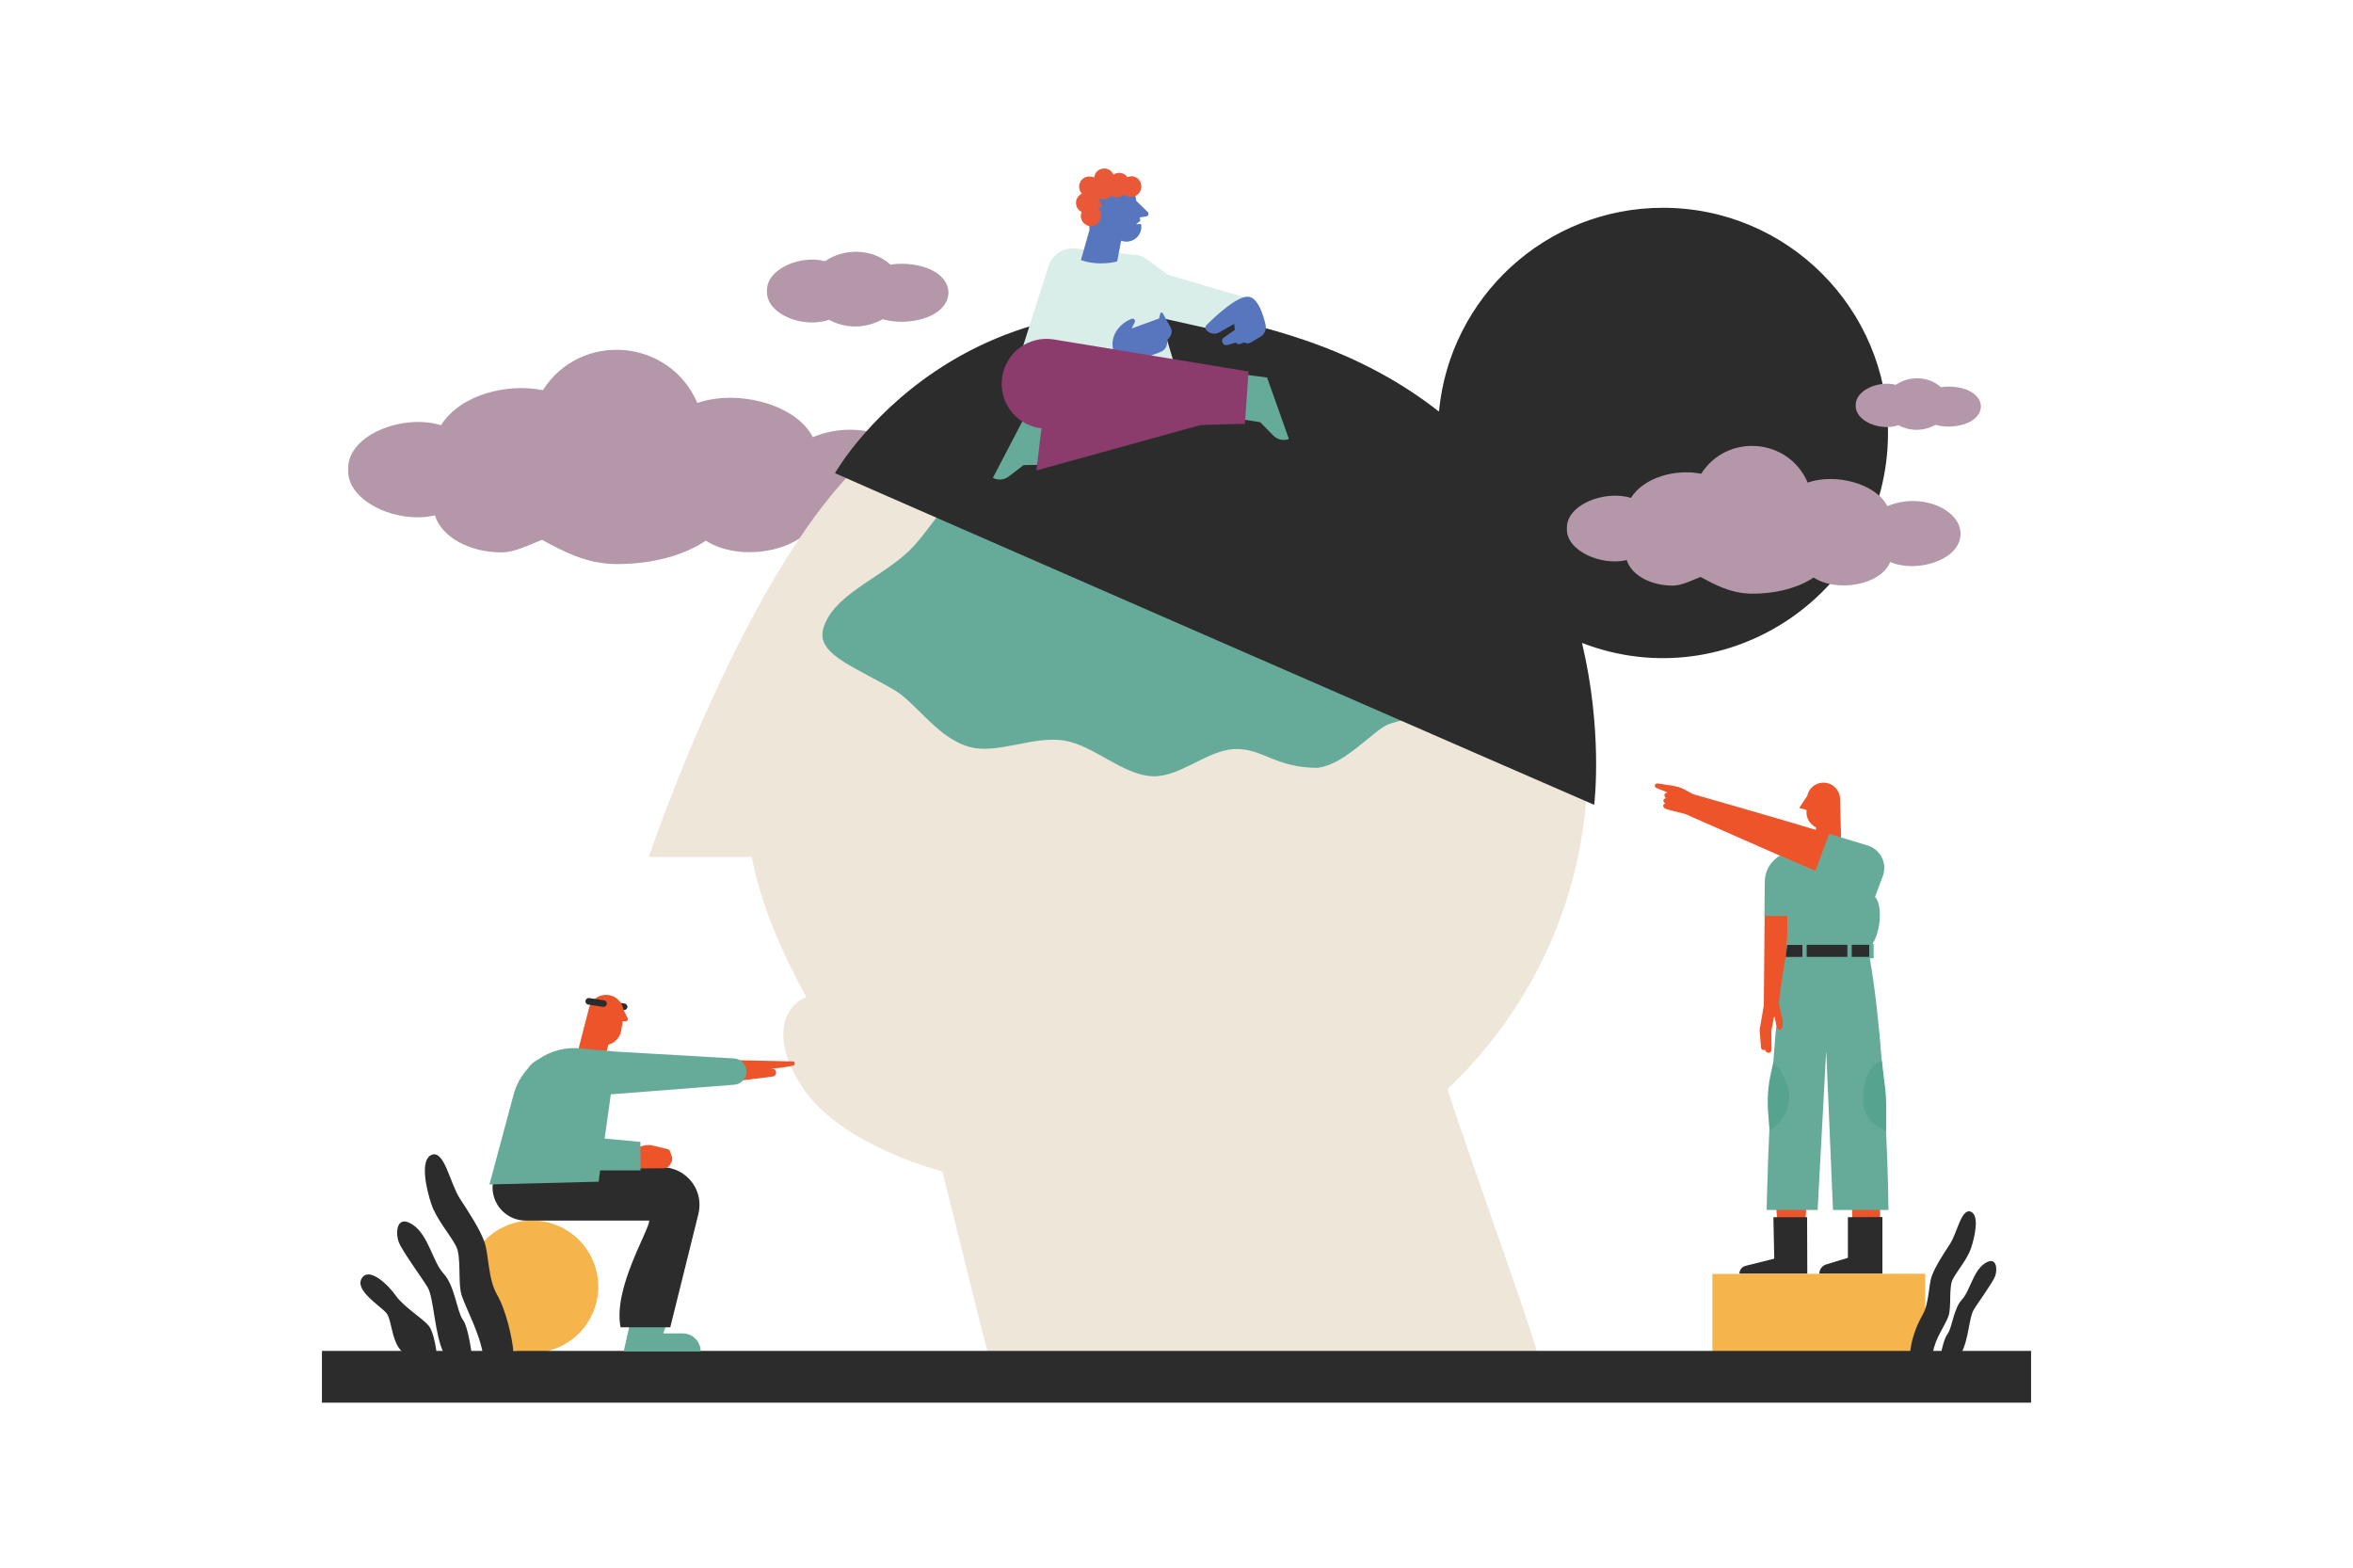 <svg width="2000" height="1333" viewBox="0 0 2000 1333" fill="none" xmlns="http://www.w3.org/2000/svg">
<path d="M1541.49 881.222C1536.98 876.614 1538.92 866.679 1547.26 866.679C1554.61 866.679 1556.92 874.392 1554.34 879.36L1573.41 884.06L1595.75 889.552L1596.19 902.943L1598.05 958.799L1598.23 963.673L1598.05 1028.39V1030.35V1037.8L1574.39 1036.47L1574.2 1028.49L1572.44 960.486L1550.27 883.083C1549.39 883.351 1548.41 883.525 1547.34 883.525C1546.46 883.525 1545.75 883.432 1545.04 883.258L1534.31 1041.16L1510.82 1040.9L1506.12 975.284L1541.49 881.222Z" fill="#ED542A"/>
<path d="M1495.65 875.37L1496.81 890.448C1496.89 891.855 1498.22 892.833 1499.56 892.565C1499.83 892.484 1500.09 892.391 1500.35 892.309L1500.53 892.833C1500.88 893.903 1501.77 894.787 1502.92 894.88C1504.53 894.962 1505.85 893.81 1505.76 892.216L1505.58 876.254L1507.81 864.643C1507.89 864.282 1508.42 864.282 1508.5 864.643L1509.21 868.191L1509.77 871.379L1510.46 874.043C1510.73 875.021 1511.88 876.079 1512.86 876.172C1514.1 876.172 1516.67 876.079 1516.75 874.928L1517.46 868.715L1514.18 855.871V852.59C1521.1 836.186 1516.04 820.584 1518.79 808.438L1519.6 787.775L1519.89 776.653L1512.49 775.455L1509.31 773.942L1499.91 777.398L1499.2 854.533L1495.65 875.37Z" fill="#ED542A"/>
<path d="M1535.46 688.477L1535.56 688.57L1535.46 689.99C1535.29 695.749 1538.57 700.798 1543.44 703.194L1543.54 703.287L1542.29 724.741C1542.29 724.822 1542.29 724.822 1542.39 724.822L1565.26 727.394H1565.34C1565.34 727.394 1565.34 727.394 1565.34 727.312L1564.99 715.608L1564.01 680.147V679.879C1564.28 672.073 1558.25 665.604 1550.45 665.244C1547.88 665.162 1545.48 665.779 1543.35 666.849C1539.72 668.792 1536.98 672.247 1536.17 676.424L1529.34 686.616V686.709C1529.34 686.709 1529.34 686.79 1529.44 686.79L1535.46 688.477Z" fill="#ED542A"/>
<path d="M1407.8 669.676L1417.46 673.666C1414 674.108 1414.18 676.598 1415.96 678.367C1414.62 678.902 1413.91 679.611 1413.83 680.414C1413.73 681.205 1414.27 682.09 1415.42 682.985C1412.49 683.951 1413.56 686.441 1415.77 687.499C1416.84 688.035 1426.59 690.431 1432.27 691.851L1513.13 727.405L1520.09 730.779L1542.9 740.528L1559.14 737.596C1561.62 737.154 1563.75 736.084 1565.51 734.665C1571.37 729.709 1572.17 720.04 1565.51 714.456C1562.77 712.152 1559.31 710.198 1554.97 708.872C1509.22 694.945 1439 675.004 1439 675.004C1426.24 668 1428.89 668.966 1408.95 665.953C1406.56 665.511 1405.58 668.792 1407.8 669.676Z" fill="#ED542A"/>
<path d="M1519.42 778.642L1519.25 787.682L1518.79 808.344H1587.95L1588.21 806.39C1588.4 806.215 1588.57 806.122 1588.65 805.947C1589.73 804.97 1590.7 803.737 1591.59 802.318C1598.86 791.056 1600.09 768.799 1593.8 762.505C1593.8 762.412 1593.8 762.412 1593.72 762.412C1593.8 762.156 1599.03 748.23 1600.18 745.217C1603.83 736.002 1600.45 725.008 1590.52 719.866C1588.31 718.795 1590.52 719.598 1554.71 708.778C1554.35 709.581 1544.5 736.177 1543 740.342C1540.26 739.19 1538.13 738.213 1536.35 737.422C1535.64 737.061 1534.93 736.794 1534.31 736.526L1531.83 735.467C1531.57 735.374 1531.3 735.293 1531.12 735.107L1528.99 734.222L1525.98 732.896L1523.22 731.744L1522.61 731.477C1521.99 731.209 1521.28 730.86 1520.4 730.499L1519.69 730.15C1517.91 729.348 1515.7 728.37 1512.94 727.219C1512.86 727.312 1512.32 727.579 1511.53 728.103C1505.59 732.279 1501.96 737.945 1500.62 744.158C1499.83 747.962 1500.1 746.543 1499.73 778.549H1519.42V778.642Z" fill="#66AB9A"/>
<path d="M1512.77 875.195C1514.01 875.195 1514.99 874.218 1515.07 872.973L1515.34 867.656L1511.98 852.764C1511.98 852.764 1512.94 843.981 1513.74 838.489C1513.84 837.686 1513.92 836.895 1514.1 836.093C1514.19 835.651 1514.28 835.115 1514.28 834.673C1514.36 834.138 1514.45 833.521 1514.55 832.986C1514.63 832.195 1514.81 831.311 1514.9 830.508C1515.78 824.924 1516.68 819.246 1517.64 814.104C1517.83 813.127 1518 812.161 1518.27 811.184C1518.27 811.009 1518.35 810.823 1518.35 810.555C1518.44 810.206 1518.54 809.846 1518.62 809.497C1518.71 809.148 1518.79 808.787 1518.89 808.438L1518.98 808.345H1531.84C1531.92 808.345 1531.92 808.345 1531.92 808.252V802.4C1531.92 802.318 1531.92 802.318 1532.01 802.318H1535.56C1535.64 802.318 1535.64 802.318 1535.64 802.4V808.252C1535.64 808.345 1535.64 808.345 1535.73 808.345H1570.14C1570.22 808.345 1570.22 808.345 1570.22 808.252V802.4C1570.22 802.318 1570.22 802.318 1570.31 802.318H1573.86C1573.94 802.318 1573.94 802.318 1573.94 802.4V808.252C1573.94 808.345 1573.94 808.345 1574.03 808.345H1588.04C1588.04 808.345 1588.13 808.345 1588.13 808.438C1588.31 809.404 1588.48 810.381 1588.66 811.358L1588.75 811.451C1588.75 811.451 1588.84 811.451 1588.84 811.358V802.4C1588.84 802.318 1588.84 802.318 1588.92 802.318H1592.47C1592.57 802.318 1592.57 802.318 1592.57 802.4V814.465C1592.57 814.546 1592.57 814.546 1592.47 814.546H1589.37H1589.28V814.639C1591.59 827.495 1593.54 841.77 1595.22 856.569C1596.91 871.379 1598.32 886.713 1599.48 901.966C1601.07 922.628 1602.32 943.011 1603.12 961.196V961.277C1604.89 998.693 1605.15 1026.63 1605.15 1028.4C1605.15 1028.4 1605.15 1028.4 1605.15 1028.49C1605.15 1028.49 1605.15 1028.49 1605.06 1028.49H1558.07C1557.99 1028.49 1557.99 1028.49 1557.99 1028.4L1552.31 894.52C1552.31 894.52 1552.31 894.427 1552.22 894.427C1552.14 894.427 1552.14 894.427 1552.14 894.52L1544.96 1028.4C1544.96 1028.4 1544.96 1028.49 1544.87 1028.49H1501.69C1501.69 1028.49 1501.69 1028.49 1501.6 1028.49C1501.6 1028.49 1501.6 1028.49 1501.6 1028.4C1501.69 1025.73 1502.84 963.941 1507.28 902.675C1508.07 892.216 1508.87 881.664 1509.85 871.472L1510.38 873.508C1510.9 874.486 1511.79 875.102 1512.77 875.195Z" fill="#66AB9A"/>
<path d="M1536 1034.6H1507.45C1507.36 1034.6 1507.36 1034.6 1507.36 1034.69L1508.07 1069.8C1508.07 1069.8 1508.07 1069.88 1507.98 1069.88L1483.87 1075.92C1480.76 1076.63 1478.46 1079.38 1478.46 1082.56C1478.46 1082.66 1478.46 1082.66 1478.55 1082.66H1536.08C1536.17 1082.66 1536.17 1082.66 1536.17 1082.56L1536 1034.6C1536.08 1034.6 1536.08 1034.6 1536 1034.6Z" fill="#2C2C2C"/>
<path d="M1570.66 1034.6V1069.09C1570.66 1069.09 1570.66 1069.17 1570.57 1069.17L1552.22 1074.77C1548.76 1075.83 1546.46 1079.02 1546.36 1082.56C1546.36 1082.66 1546.36 1082.66 1546.46 1082.66H1599.92C1600.01 1082.66 1600.01 1082.66 1600.01 1082.56V1034.6C1600.01 1034.51 1600.01 1034.51 1599.92 1034.51L1570.66 1034.6C1570.75 1034.51 1570.66 1034.6 1570.66 1034.6Z" fill="#2C2C2C"/>
<path d="M1507.45 902.594C1526.16 923.245 1525.18 946.92 1504.08 961.195L1502.84 945.14C1501.96 933.704 1502.84 922.186 1505.5 911.005L1507.45 902.594Z" fill="#56A490"/>
<path d="M1583.78 938.846C1584.58 949.491 1592.56 955.785 1598.06 958.798C1600.72 960.299 1602.76 961.009 1603.12 961.195H1603.2V938.578C1603.2 934.146 1602.93 929.806 1602.41 925.466L1599.57 902.058V901.884C1598.5 901.965 1597.35 902.407 1596.29 902.942C1589.11 906.759 1582.36 919.963 1583.78 938.846Z" fill="#56A490"/>
<path d="M1588.75 803.109C1588.84 803.109 1588.84 803.109 1588.84 803.202V813.22C1588.84 813.313 1588.84 813.313 1588.75 813.313H1574.03C1573.94 813.313 1573.94 813.313 1573.94 813.22V803.202C1573.94 803.109 1573.94 803.109 1574.03 803.109H1588.75Z" fill="#2C2C2C"/>
<path d="M1570.13 803.109C1570.21 803.109 1570.21 803.109 1570.21 803.202V813.22C1570.21 813.313 1570.21 813.313 1570.13 813.313H1535.73C1535.64 813.313 1535.64 813.313 1535.64 813.22V803.202C1535.64 803.109 1535.64 803.109 1535.73 803.109H1570.13Z" fill="#2C2C2C"/>
<path d="M1517.82 813.394C1517.73 813.312 1517.73 813.312 1517.82 813.394L1518.98 803.737L1519.06 803.295C1519.06 803.202 1519.06 803.202 1519.15 803.202H1531.91C1532.01 803.202 1532.01 803.202 1532.01 803.295V813.312C1532.01 813.394 1532.01 813.394 1531.91 813.394H1517.82Z" fill="#2C2C2C"/>
<path d="M1455.49 1082.83C1455.49 1082.67 1455.49 1082.67 1455.49 1082.83L1636.02 1082.67C1636.37 1082.67 1636.37 1082.67 1636.37 1082.83V1149.41C1636.37 1149.58 1636.37 1149.58 1636.02 1149.58H1455.83C1455.49 1149.58 1455.49 1149.58 1455.49 1149.41V1082.83Z" fill="#F5B44C"/>
<path d="M1667.21 1149.9C1667.25 1149.9 1667.25 1149.9 1667.21 1149.9C1673.38 1138.14 1673.64 1120.07 1677.57 1113.39C1681.54 1106.72 1693.81 1090.31 1695.86 1084.62C1697.91 1078.93 1697.23 1067.26 1687.13 1073.81C1677.03 1080.4 1674.51 1097.32 1667.56 1104.7C1660.63 1112.08 1659.06 1129 1655.55 1133.57C1652.16 1137.98 1650.08 1149.11 1649.95 1149.84V1149.88C1649.95 1149.88 1649.95 1149.88 1649.98 1149.88H1667.21V1149.9Z" fill="#2C2C2C"/>
<path d="M1642.91 1149.91C1642.91 1149.91 1642.95 1149.91 1642.91 1149.91C1644.96 1136.9 1653.46 1126.73 1656.19 1118.57C1658.9 1110.43 1656.19 1094.28 1659.86 1087.24C1663.54 1080.21 1672.14 1070.39 1675.3 1061.03C1678.46 1051.63 1682.85 1032.7 1674.95 1029.88C1667.05 1027.07 1663.54 1048.04 1657.4 1057.45C1651.26 1066.85 1645.03 1076.41 1642.05 1084.46C1639.08 1092.52 1639.85 1107.8 1634.06 1117.82C1628.27 1127.79 1624.14 1140.66 1623.61 1149.88V1149.91C1623.61 1149.91 1623.61 1149.91 1623.63 1149.91H1642.91Z" fill="#2C2C2C"/>
<path d="M452.279 1149.9C483.331 1149.9 508.507 1124.73 508.507 1093.67C508.507 1062.61 483.331 1037.43 452.279 1037.43C421.227 1037.43 396.039 1062.61 396.039 1093.67C396.039 1124.73 421.227 1149.9 452.279 1149.9Z" fill="#F5B44C"/>
<path d="M691.098 371.537H690.854C676.823 343.72 626.971 330.643 592.847 342.51C592.847 342.51 592.615 342.51 592.615 342.266C568.66 287.096 493.153 281.767 461.462 331.62C461.462 331.62 461.217 331.853 461.217 331.62C430.968 325.57 391.528 335.25 374.833 361.381C374.833 361.381 374.589 361.625 374.589 361.381C342.409 351.457 294.731 369.85 295.941 399.122C294.499 426.23 337.813 445.589 369.505 438.085C369.749 438.085 369.749 438.085 369.749 438.33C375.555 456.479 398.788 469.544 426.617 469.544C437.507 469.544 451.782 462.284 460.496 458.899H460.729C478.401 468.334 497.993 479.468 524.612 479.468C555.106 479.468 581.958 471.72 599.874 459.62H600.107C628.669 478.258 682.629 469.056 694.24 440.749C694.24 440.749 694.24 440.749 694.484 440.505H694.728C727.153 454.536 781.834 437.841 781.113 405.172C780.624 375.412 732.47 354.121 691.098 371.537Z" fill="#B497A9"/>
<path d="M766.838 224.177C763.441 224.177 760.3 224.422 757.159 224.899H756.914C740.464 210.391 716.741 211.357 701.256 222.002H701.012C680.21 216.429 651.171 228.773 651.892 247.411C651.171 267.492 683.351 279.347 704.409 271.843H704.642C718.917 279.591 735.856 279.347 750.132 271.366C750.132 271.366 750.132 271.366 750.376 271.366C755.704 272.82 761.266 273.542 766.594 273.542C819.099 272.332 819.588 225.387 766.838 224.177Z" fill="#B497A9"/>
<path d="M1349.27 651.771C1353.83 341.02 979.478 166.751 753.587 375.178C645.202 452.755 554.269 719.924 551.535 728.278V728.429C551.535 728.429 551.535 728.429 551.686 728.429H638.978C647.029 770.475 666.156 812.835 685.131 846.993C685.282 847.296 685.131 847.598 684.829 847.75C664.329 856.091 656.441 885.701 681.478 923.198C702.129 956.437 751.47 981.788 800.95 995.76C802.02 999.099 841.03 1157.58 839.518 1149.23C848.778 1149.23 1310.87 1149.38 1306.17 1149.23C1306.77 1142.85 1237.55 951.283 1230.72 926.688C1230.57 925.932 1230.72 925.164 1231.32 924.71C1302.67 857.162 1349.27 758.945 1349.27 651.771Z" fill="#EDE6D9"/>
<path d="M699.548 535.336C706.529 507.402 743.724 493.58 769.075 471.568C791.087 452.593 805.816 417.225 834.203 403.264C862.591 389.291 900.542 399.168 928.173 390.815C964.297 380.03 993.592 352.259 1015.3 352.108C1036.41 351.957 1061.3 383.381 1093.03 400.378C1117.47 413.432 1155.42 412.071 1178.19 431.651C1201.57 451.685 1205.07 488.578 1218.88 511.951C1235.57 540.036 1262.9 566.911 1253.64 593.774C1249.08 607.131 1213.56 605.013 1182.29 614.879C1175.46 617.008 1169.84 622.313 1163.01 627.781C1150.41 637.799 1136.6 650.096 1120.21 652.679C1083.47 652.679 1072.53 635.367 1048.7 636.74C1025.94 637.95 1002.7 660.718 979.631 659.81C954.129 658.752 930.139 633.703 904.486 629.457C878.076 625.199 847.257 641.591 823.581 634.762C795.798 626.723 778.335 596.357 758.604 585.584C744.643 577.533 731.729 571.309 719.443 564.026C705.621 555.521 696.663 546.865 699.548 535.336Z" fill="#66AB9A"/>
<path d="M1413.49 176.616C1314.06 176.616 1232.38 252.518 1223.12 349.524C1223.12 349.524 1223.12 349.676 1222.97 349.676C1222.82 349.676 1222.82 349.676 1222.82 349.676C1192.62 325.837 1155.57 305.198 1110.33 289.561C832.677 194.068 713.217 395.98 709.715 402.193C709.564 402.507 1354.89 684.253 1355.04 684.102C1355.5 680.158 1362.18 620.346 1344.72 546.713V546.562H1344.87C1469.5 594.53 1604.76 502.538 1604.76 368.046C1604.76 262.233 1519.14 176.616 1413.49 176.616Z" fill="#2C2C2C"/>
<path d="M1058.57 254.159C1059.06 253.764 1058.89 252.949 1058.24 252.786L992.752 233.543L974.474 220.199C971.81 218.256 968.739 217.046 965.504 216.72L913.906 211.31C903.808 210.252 894.349 216.406 891.266 226.109L869.766 293.623C863.297 313.599 881.563 332.76 901.865 327.339L959.594 311.819L999.22 313.436H999.302C999.302 313.436 999.302 313.436 999.302 313.354L986.365 270.249V270.168C986.365 270.168 986.365 270.168 986.446 270.168L1028.81 279.638H1028.89L1058.57 254.159Z" fill="#D9EDE9"/>
<path d="M890.87 357.331C890.87 357.261 890.789 357.261 890.789 357.261L869.684 356.936H869.603L843.973 406.09V406.172C848.335 408.44 853.594 408.033 857.468 404.962L870.01 395.34C870.01 395.34 870.01 395.34 870.092 395.34L885.123 395.096C885.123 395.096 885.204 395.096 885.204 395.014L890.87 357.331Z" fill="#66AB9A"/>
<path d="M1029.7 358.554C1029.78 358.554 1029.78 358.635 1029.7 358.554C1029.78 358.635 1029.78 358.635 1029.7 358.717L881.003 399.867H880.922C880.922 399.867 880.922 399.867 880.922 399.785L885.855 358.949C885.855 358.949 885.855 358.879 885.936 358.879L1029.7 358.554Z" fill="#8B3C6C"/>
<path d="M1055.9 318.287C1055.9 318.205 1055.98 318.205 1055.98 318.205L1076.93 320.869C1076.93 320.869 1077.01 320.869 1077.01 320.951L1095.52 373.107C1095.52 373.107 1095.52 373.189 1095.44 373.189C1090.83 374.887 1085.65 373.666 1082.17 370.117L1071.18 358.878L1056.3 356.528C1056.3 356.528 1056.22 356.528 1056.22 356.447L1055.9 318.287Z" fill="#66AB9A"/>
<path d="M1025.26 280.441C1024.2 279.231 1024.28 277.533 1025.42 276.404C1031.64 270.168 1051.36 251.332 1061.07 252.217C1069.15 252.95 1073.69 267.26 1075.7 275.997C1076.6 279.953 1074.9 284.083 1071.42 286.177L1063.09 291.191C1061.39 292.169 1059.3 292.169 1057.68 291.028H1057.6L1054.28 292.332C1052.83 292.89 1051.21 292.413 1050.32 291.191H1050.24L1043.52 293.216C1039.4 294.426 1036.97 289.179 1040.29 286.91L1049.6 280.36C1049.6 280.36 1049.6 280.36 1049.6 280.278L1049.03 275.508C1049.03 275.427 1048.94 275.427 1048.86 275.427L1036.41 282.466C1030.19 285.944 1025.34 280.686 1025.26 280.441Z" fill="#5876BE"/>
<path d="M964.525 273.891C965.421 272.192 963.722 270.331 961.942 270.982C951.425 274.938 943.176 285.7 946.247 297.346C949.807 310.678 955.718 309.224 965.013 306.804C970.912 305.269 980.371 301.546 986.525 299.114C993.064 296.45 992.098 289.574 992.016 289.178C992.016 289.178 992.016 289.178 992.016 289.097C992.424 288.527 997.997 284.408 995.088 278.417L988.294 266.212C987.817 265.317 986.444 265.479 986.199 266.538L985.222 270.657C985.222 270.657 985.222 270.657 985.141 270.738L962.023 279.15H961.942V279.068L964.525 273.891Z" fill="#5876BE"/>
<path d="M1061.23 315.774C1061.23 315.774 1061.15 315.774 1061.23 315.774L895.721 288.527C874.942 285.13 855.292 299.114 851.895 319.986C848.498 340.765 862.482 360.415 883.342 363.8C889.974 364.859 1054.53 360.333 1058.08 360.252C1058.08 360.252 1058.16 360.252 1058.16 360.17L1061.23 315.774Z" fill="#8B3C6C"/>
<path d="M975.521 180.177L965.737 170.637C965.737 170.637 965.737 170.637 965.737 170.556L964.527 162.144C964.527 162.144 964.527 162.063 964.446 162.063L924.587 161.016H924.505C924.505 161.016 924.505 161.016 924.505 161.097L926.041 195.534L918.758 221.013C918.758 221.095 918.758 221.095 918.839 221.095C934.045 226.423 948.518 222.468 949.484 222.223C949.484 222.223 949.565 222.223 949.565 222.142L952.963 204.679V204.598H953.044C953.614 204.76 956.034 205.889 959.838 205.168C966.714 203.865 971.24 197.314 969.867 190.45L969.786 190.369L965.9 190.613C965.9 190.613 965.818 190.613 965.818 190.532V190.45L969.297 187.612V187.53L968.739 184.866V184.784C968.739 184.784 968.739 184.784 968.808 184.784L974.149 183.982C976.173 183.819 976.824 181.469 975.521 180.177Z" fill="#5876BE"/>
<path d="M958.382 150.58H958.301C955.799 146.95 950.703 145.647 946.492 148.323H946.41C946.41 148.323 946.329 148.323 946.329 148.241C942.618 140.318 931.053 142.25 929.995 150.824C929.995 150.824 929.995 150.906 929.925 150.906H929.843C928.622 150.254 927.33 150.021 925.876 150.021C918.279 150.021 914.474 159.073 919.489 164.494V164.576C919.489 164.576 919.489 164.657 919.407 164.657C913.102 167.729 912.857 177.024 919.407 180.177C919.407 180.177 919.489 180.259 919.407 180.259C916.987 185.599 921.024 192.23 927.33 192.23C935.172 192.23 938.732 181.713 932.996 176.536V176.454L933.078 176.373H936.87H936.952V176.292L933.88 168.531V168.45H933.962C936.87 170.067 941.64 169.741 944.398 166.426C944.398 166.426 944.398 166.426 944.479 166.426C948.028 168.694 952.321 168.124 955.066 165.541C955.066 165.541 955.066 165.541 955.148 165.541H956.032C956.032 165.541 956.032 165.541 956.113 165.541C961.861 169.986 970.028 165.867 970.109 158.747C970.354 152.116 963.722 148.16 958.382 150.58Z" fill="#EA5937"/>
<path d="M1604.34 430.195H1604.18C1594.5 410.999 1560.12 401.994 1536.6 410.173C1536.6 410.173 1536.43 410.173 1536.43 409.998C1519.91 371.954 1467.85 368.289 1445.99 402.657C1445.99 402.657 1445.81 402.831 1445.81 402.657C1424.97 398.492 1397.76 405.158 1386.25 423.18C1386.25 423.18 1386.08 423.354 1386.08 423.18C1363.89 416.339 1331.02 429.02 1331.84 449.217C1330.84 467.902 1360.72 481.258 1382.58 476.081C1382.74 476.081 1382.74 476.081 1382.74 476.244C1386.75 488.762 1402.77 497.779 1421.95 497.779C1429.47 497.779 1439.31 492.764 1445.31 490.437H1445.49C1457.67 496.941 1471.19 504.619 1489.54 504.619C1510.57 504.619 1529.09 499.279 1541.44 490.938H1541.6C1561.3 503.782 1598.5 497.441 1606.52 477.919C1606.52 477.919 1606.52 477.919 1606.68 477.756H1606.84C1629.2 487.424 1666.92 475.918 1666.42 453.394C1666.09 432.859 1632.88 418.177 1604.34 430.195Z" fill="#B497A9"/>
<path d="M1656.58 328.57C1654.24 328.57 1652.07 328.733 1649.9 329.07H1649.74C1638.39 319.053 1622.04 319.728 1611.36 327.069H1611.19C1596.84 323.23 1576.82 331.746 1577.32 344.59C1576.82 358.435 1599 366.614 1613.52 361.448H1613.69C1623.54 366.788 1635.22 366.614 1645.06 361.111C1645.06 361.111 1645.06 361.111 1645.23 361.111C1648.9 362.111 1652.74 362.612 1656.41 362.612C1692.62 361.774 1692.95 329.408 1656.58 328.57Z" fill="#B497A9"/>
<path d="M344.677 1150.95C332.449 1144.29 333.659 1122.13 328.307 1115.94C322.944 1109.76 301.374 1096.85 307.424 1086.65C313.474 1076.44 329.599 1091.61 336.381 1101.26C343.118 1110.85 359.627 1120.92 364.467 1126.97C369.178 1132.85 371.121 1149.87 371.214 1150.9V1150.95C371.214 1150.95 371.214 1150.95 371.168 1150.95H344.677Z" fill="#2C2C2C"/>
<path d="M377.567 1150.95C369.272 1135.05 368.923 1103.37 363.56 1094.38C358.208 1085.39 341.606 1063.18 338.849 1055.49C336.033 1047.79 336.987 1032.02 350.646 1040.88C364.304 1049.78 367.713 1072.64 377.09 1082.62C386.468 1092.6 388.585 1115.46 393.343 1121.64C397.962 1127.66 400.778 1149.74 400.906 1150.9V1150.95C400.906 1150.95 400.906 1150.95 400.859 1150.95H377.567Z" fill="#2C2C2C"/>
<path d="M410.455 1150.95C410.408 1150.95 410.408 1150.95 410.455 1150.95C407.686 1133.36 396.191 1112.41 392.515 1101.39C388.838 1090.37 392.515 1068.54 387.547 1059.04C382.579 1049.52 370.956 1036.26 366.675 1023.6C362.394 1010.93 356.472 985.313 367.152 981.508C377.821 977.704 382.579 1006.06 390.874 1018.76C399.169 1031.47 407.593 1044.38 411.618 1055.27C415.632 1066.16 414.596 1086.82 422.415 1100.35C430.244 1113.82 435.817 1138.5 436.55 1150.95V1151C436.55 1151 436.55 1151 436.504 1151H410.455V1150.95Z" fill="#2C2C2C"/>
<path d="M273.641 1148.4C273.641 1148.24 273.641 1148.24 273.815 1148.24H1726.19C1726.36 1148.24 1726.36 1148.24 1726.36 1148.4V1192.12C1726.36 1192.29 1726.36 1192.29 1726.19 1192.29H273.815C273.641 1192.29 273.641 1192.29 273.641 1192.12V1148.4Z" fill="#2C2C2C"/>
<path d="M526.163 852.286L530.91 852.996C532.434 853.194 533.539 854.718 533.236 856.23C533.039 857.743 531.526 858.755 530.002 858.557L525.255 857.848C523.743 857.65 522.626 856.126 522.929 854.613C523.231 853.101 524.65 852.089 526.163 852.286Z" fill="#2C2C2C"/>
<path d="M533.443 865.421L530 858.348C528.894 852.088 524.043 846.83 517.47 845.818C509.593 844.608 502.217 849.762 500.495 857.44L490.699 895.531L513.933 899.579L517.167 887.957C522.728 886.444 527.068 881.791 528.08 875.834L529.302 867.946L531.419 868.248C531.722 868.248 532.129 868.155 532.431 868.051C533.443 867.643 533.839 866.433 533.443 865.421Z" fill="#ED542A"/>
<path d="M630.532 918.369L656.802 915.03C658.419 914.832 659.641 913.517 659.641 911.9C659.641 908.875 657.419 908.165 654.882 908.165C654.987 908.165 657.012 908.061 658.326 908.061C663.678 907.863 672.473 906.141 673.986 905.839C674.893 905.734 675.603 904.733 675.498 903.814C675.394 902.406 674.591 902.197 673.683 902.197C671.857 902.197 625.587 901.092 626.297 901.196C626.39 901.895 630.532 918.369 630.532 918.369Z" fill="#ED542A"/>
<path d="M566.381 1125.6L563.856 1133.38H580.226C588.707 1133.38 595.583 1140.25 595.583 1148.74H530.105L535.364 1125.6H566.381Z" fill="#66AB9A"/>
<path d="M551.826 1037.49H446.85C431.283 1037.49 418.66 1024.87 418.66 1009.3C418.66 1007.38 418.858 1005.46 419.265 1003.65L421.289 993.84L562.541 992.13C580.225 992.13 594.57 1006.47 594.57 1024.05C594.57 1026.68 594.267 1029.21 593.662 1031.73L569.708 1128.23H527.475C520.914 1094.78 551.826 1046.08 551.826 1037.49Z" fill="#2C2C2C"/>
<path d="M500.901 848.354L513.431 850.273C514.944 850.471 516.061 851.984 515.758 853.496C515.549 855.02 514.036 856.032 512.524 855.823L499.994 853.903C498.481 853.706 497.364 852.193 497.667 850.669C497.969 849.157 499.389 848.051 500.901 848.354Z" fill="#2C2C2C"/>
<path d="M517.573 848.354C517.689 848.354 517.771 848.261 517.771 848.145C517.771 848.04 517.689 847.947 517.573 847.947C517.468 847.947 517.375 848.04 517.375 848.145C517.375 848.261 517.468 848.354 517.573 848.354Z" fill="#2C2C2C"/>
<path d="M521.311 848.052C521.427 848.052 521.52 847.97 521.52 847.842C521.52 847.738 521.427 847.645 521.311 847.645C521.206 847.645 521.113 847.738 521.113 847.842C521.113 847.97 521.206 848.052 521.311 848.052Z" fill="#2C2C2C"/>
<path d="M514.749 846.632C514.853 846.632 514.946 846.539 514.946 846.434C514.946 846.318 514.853 846.225 514.749 846.225C514.632 846.225 514.551 846.318 514.551 846.434C514.551 846.539 514.632 846.632 514.749 846.632Z" fill="#2C2C2C"/>
<path d="M512.526 848.447C512.631 848.447 512.724 848.354 512.724 848.25C512.724 848.133 512.631 848.052 512.526 848.052C512.41 848.052 512.328 848.133 512.328 848.25C512.328 848.354 512.41 848.447 512.526 848.447Z" fill="#2C2C2C"/>
<path d="M508.686 848.552C508.791 848.552 508.884 848.47 508.884 848.354C508.884 848.238 508.791 848.145 508.686 848.145C508.57 848.145 508.477 848.238 508.477 848.354C508.477 848.47 508.57 848.552 508.686 848.552Z" fill="#2C2C2C"/>
<path d="M523.034 850.169C523.15 850.169 523.232 850.076 523.232 849.971C523.232 849.855 523.15 849.762 523.034 849.762C522.929 849.762 522.836 849.855 522.836 849.971C522.836 850.076 522.929 850.169 523.034 850.169Z" fill="#2C2C2C"/>
<path d="M518.694 850.774C518.798 850.774 518.892 850.681 518.892 850.577C518.892 850.46 518.798 850.367 518.694 850.367C518.577 850.367 518.484 850.46 518.484 850.577C518.484 850.681 518.577 850.774 518.694 850.774Z" fill="#2C2C2C"/>
<path d="M528.688 978.995L546.476 973.934C549.408 973.131 552.538 973.026 555.47 973.84L568 976.97C568.605 977.168 569.105 977.575 569.314 978.18C570.222 980.914 572.549 984.846 570.722 987.685C569.617 990.512 567.697 992.932 564.358 993.037L552.037 993.142L528.897 993.235L528.688 978.995Z" fill="#ED542A"/>
<path d="M623.97 899.672L524.241 893.913L493.736 891.19C480.497 889.771 467.664 893.308 457.461 900.579C453.819 902.301 450.69 905.035 448.572 908.363C443.011 914.529 438.765 922.01 436.542 930.386L416.031 1006.78L508.791 1004.45L510.094 994.851C528.383 994.851 544.45 994.851 544.45 994.851L544.357 970.606L513.933 967.779L519.192 930.188L624.168 922.009C629.729 921.602 634.173 917.053 634.476 911.492C634.883 905.338 630.136 900.079 623.97 899.672Z" fill="#66AB9A"/>
</svg>
